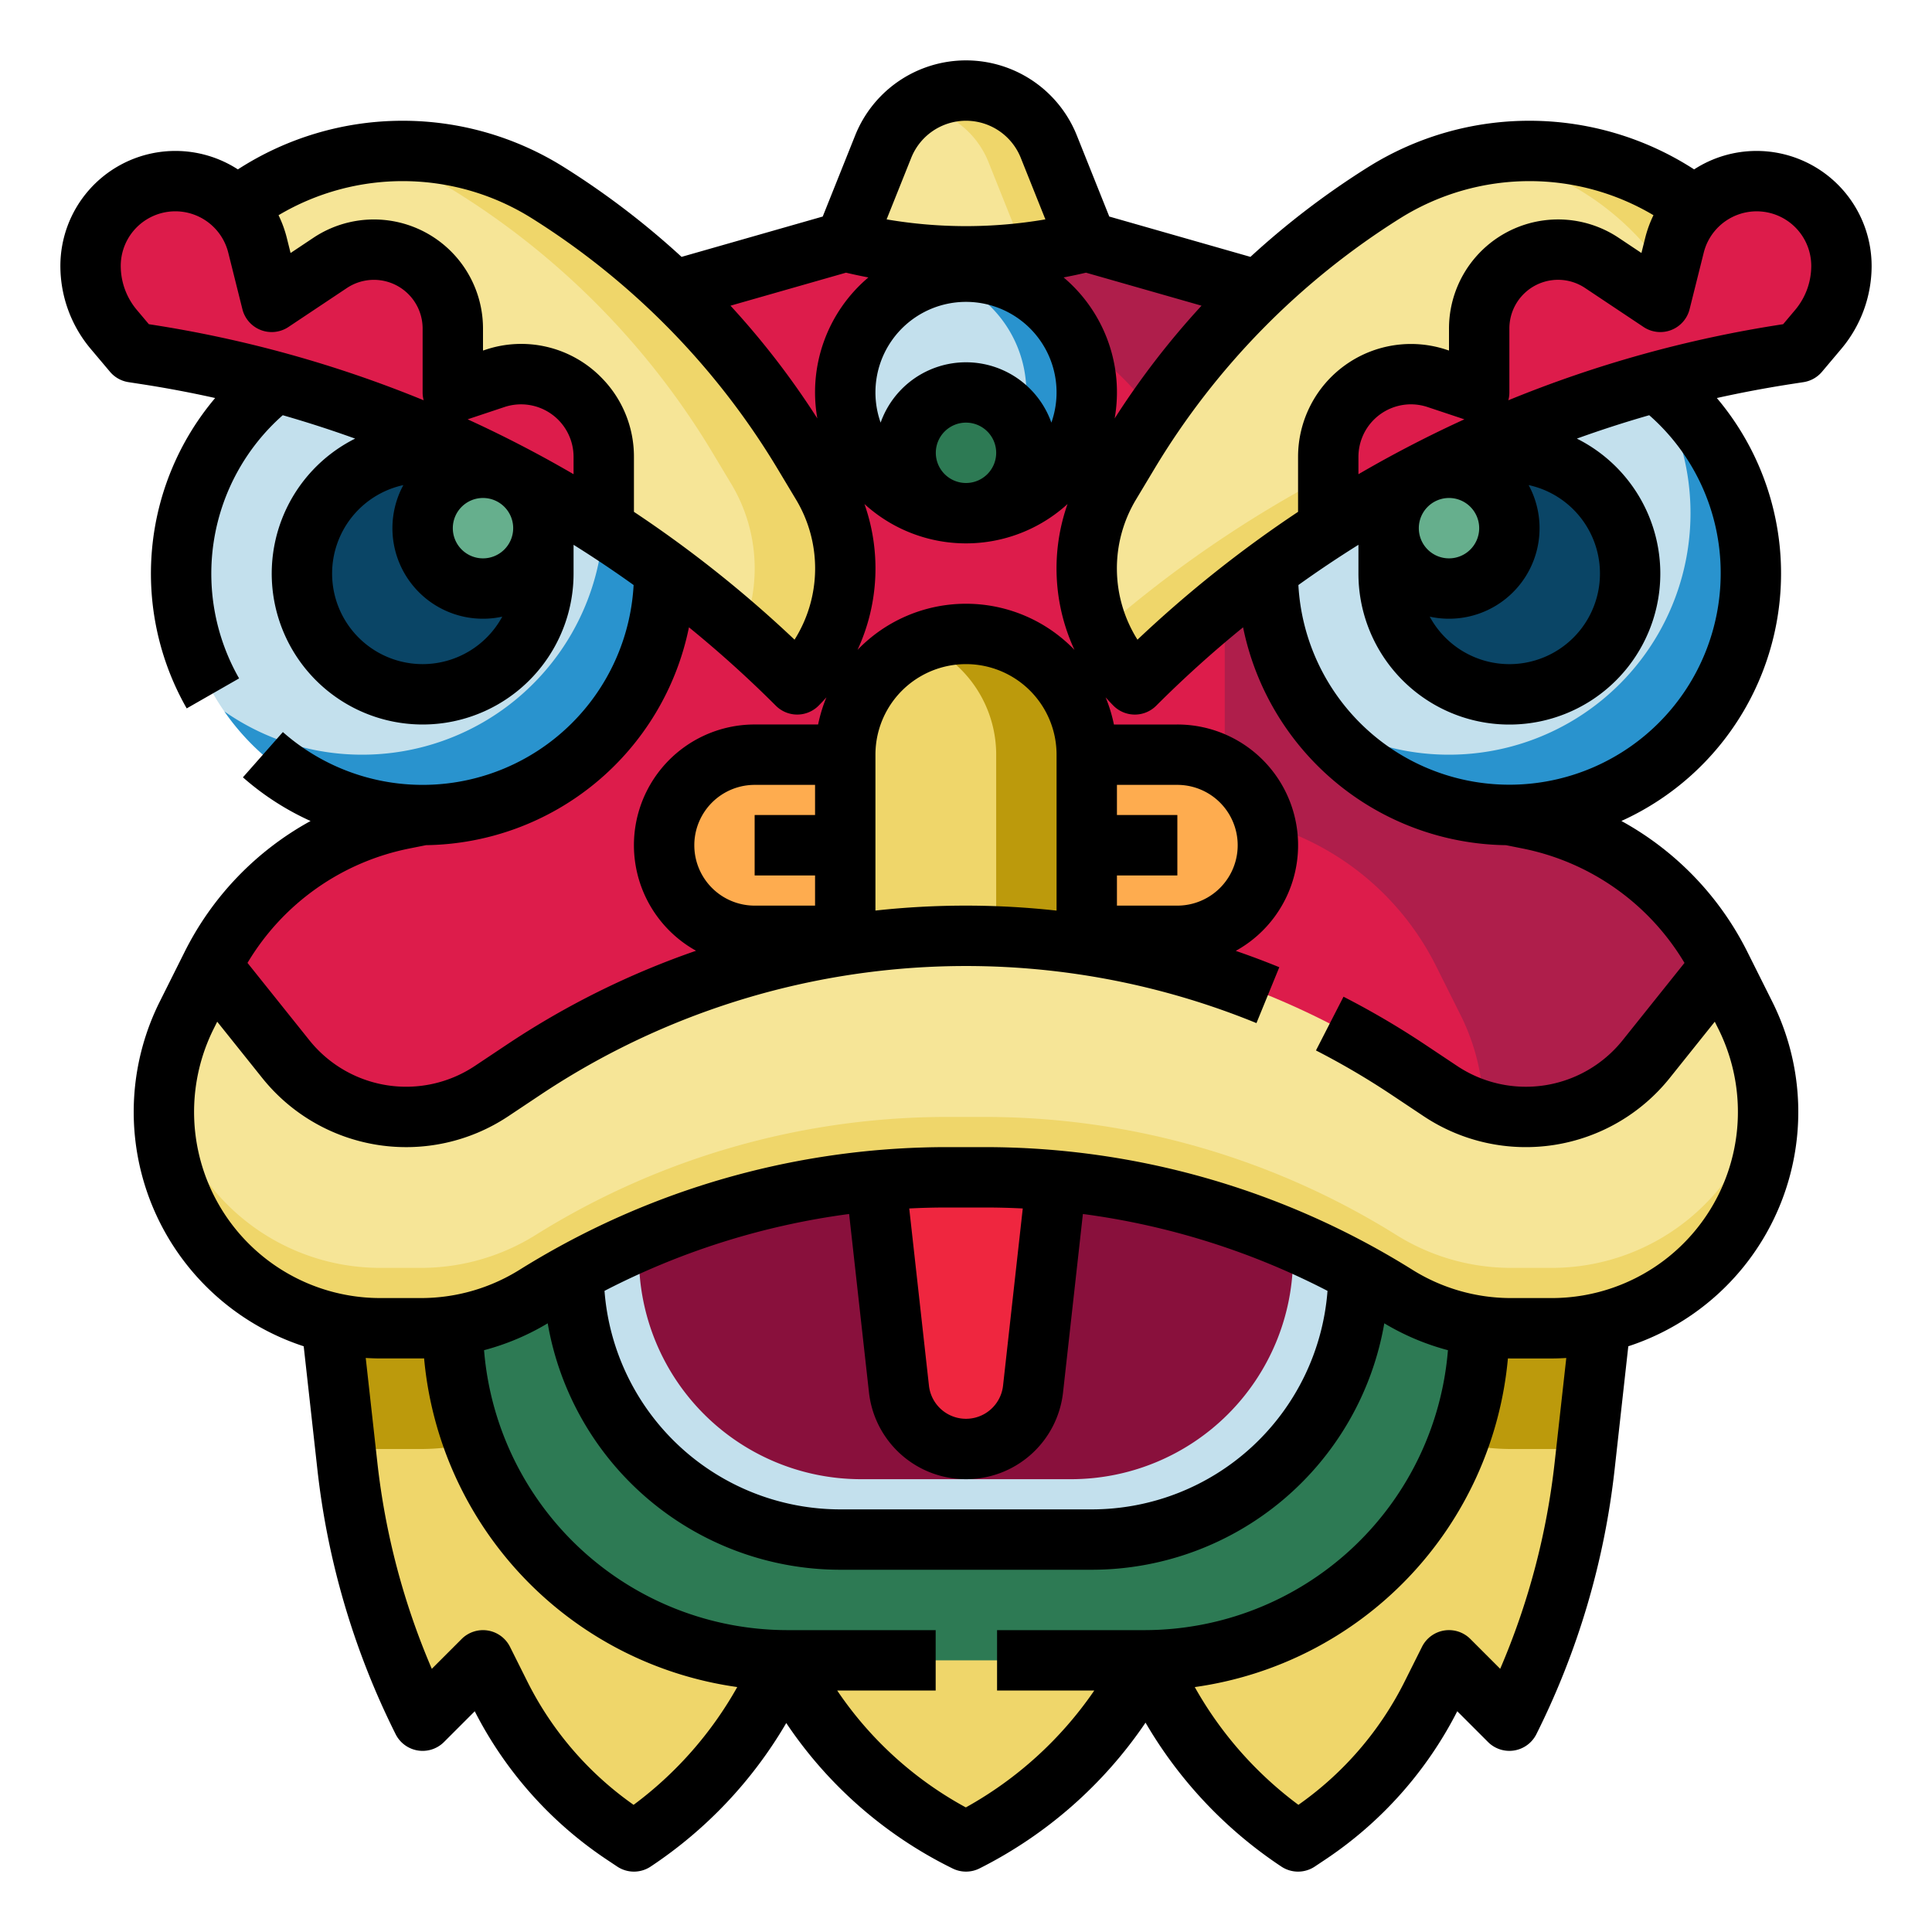 <svg xmlns="http://www.w3.org/2000/svg" id="filled_outline" width="512" height="512" data-name="filled outline" viewBox="0 0 512 512"><path d="m87.837 350.529 4.212 37.913A200.592 200.592 0 0 0 112 456l16-16 4.616 9.233a95.854 95.854 0 0 0 32.564 36.887L168 488l.284-.189a107.336 107.336 0 0 0 36.463-41.305L208 440l.454.908A104.313 104.313 0 0 0 256 488a107.329 107.329 0 0 0 48-48l3.253 6.506a107.336 107.336 0 0 0 36.463 41.305L344 488l2.82-1.88a95.854 95.854 0 0 0 32.564-36.887L384 440l16 16a200.592 200.592 0 0 0 19.951-67.558l4.212-37.913L424 320H88Z" style="fill:#efd66a"/><path d="m424.163 350.529-.147-27.567A40.84 40.84 0 0 1 404.368 328a40.851 40.851 0 0 1-22.659-6.86L380 320H132l-1.71 1.14a40.845 40.845 0 0 1-22.658 6.86 40.84 40.84 0 0 1-19.648-5.038l-.147 27.567 3.634 32.71a57.438 57.438 0 0 0 9.291.761h10.8a57.337 57.337 0 0 0 30.385-8.714A205.825 205.825 0 0 1 251.03 344h9.94a205.825 205.825 0 0 1 109.087 31.286A57.337 57.337 0 0 0 400.442 384h10.8a57.438 57.438 0 0 0 9.291-.761Z" style="fill:#bc9a0c"/><path d="m400 216 4.918.984A73.149 73.149 0 0 1 456 256l6.516 13.031a57.329 57.329 0 0 1 4.34 39.544A57.329 57.329 0 0 1 411.238 352h-10.8a57.337 57.337 0 0 1-30.385-8.714A205.825 205.825 0 0 0 260.97 312h-9.94a205.825 205.825 0 0 0-109.087 31.286A57.337 57.337 0 0 1 111.558 352h-10.8a57.329 57.329 0 0 1-55.618-43.425 57.329 57.329 0 0 1 4.34-39.544L56 256a73.149 73.149 0 0 1 51.082-39.016L112 216V96l66.505-19L224 64h64l45.5 13L400 96Z" style="fill:#dd1c4b"/><path d="M462.516 269.031 456 256a73.149 73.149 0 0 0-51.082-39.016L400 216V96l-66.5-19L288 64h-64l-5.716 1.633L258.063 77a91.7 91.7 0 0 1 66.505 88.167v45.819a6.118 6.118 0 0 0 4.918 6A73.149 73.149 0 0 1 380.568 256l6.516 13.031a57.332 57.332 0 0 1 4.341 39.543 57.259 57.259 0 0 1-23.372 33.483c.669.407 1.339.812 2 1.228A57.337 57.337 0 0 0 400.442 352h10.8a57.329 57.329 0 0 0 55.618-43.425 57.326 57.326 0 0 0-4.344-39.544Z" style="fill:#af1e4b"/><path d="M400 88a64 64 0 0 1 64 64v64h-64a64 64 0 0 1-64-64 64 64 0 0 1 64-64Z" style="fill:#c3e0ed" transform="rotate(-180 400 152)"/><path d="M436.535 99.465A63.688 63.688 0 0 1 448 136a64 64 0 0 1-64 64 63.688 63.688 0 0 1-36.535-11.465A63.912 63.912 0 0 0 400 216a64 64 0 0 0 64-64 63.912 63.912 0 0 0-27.465-52.535Z" style="fill:#2993ce"/><path d="M112 88h64v64a64 64 0 0 1-64 64 64 64 0 0 1-64-64 64 64 0 0 1 64-64Z" style="fill:#c3e0ed"/><path d="M160 88v48a64 64 0 0 1-64 64 63.688 63.688 0 0 1-36.535-11.465A63.912 63.912 0 0 0 112 216a64 64 0 0 0 64-64V88Z" style="fill:#2993ce"/><path d="M392 351.375A88.625 88.625 0 0 1 303.375 440h-94.75A88.625 88.625 0 0 1 120 351.375V312h272Z" style="fill:#2d7a54"/><path d="M224 256v-56a32 32 0 0 1 32-32 32 32 0 0 1 32 32v56Z" style="fill:#efd66a"/><path d="M256 168a31.9 31.9 0 0 0-12 2.335A32 32 0 0 1 264 200v56h24v-56a32 32 0 0 0-32-32Z" style="fill:#bc9a0c"/><path d="M360 337.389A70.61 70.61 0 0 1 289.389 408h-66.778A70.61 70.61 0 0 1 152 337.389V312h208Z" style="fill:#c3e0ed"/><path d="M342.667 333.158A58.843 58.843 0 0 1 283.825 392h-55.65a58.843 58.843 0 0 1-58.842-58.842V312h173.334Z" style="fill:#89103c"/><path d="m279.913 312.873-6.144 55.227A17.879 17.879 0 0 1 256 384a17.879 17.879 0 0 1-17.769-15.9l-6.144-55.225L256 296Z" style="fill:#ef263f"/><path d="M224 248h-24a24 24 0 0 1-24-24 24 24 0 0 1 24-24h24ZM288 200h24a24 24 0 0 1 24 24 24 24 0 0 1-24 24h-24Z" style="fill:#feac4f"/><path d="M144 130.315V152a32 32 0 0 1-32 32 32 32 0 0 1-32-32 32 32 0 0 1 32-32h12.038Z" style="fill:#0a4566"/><circle cx="256" cy="104" r="32" style="fill:#c3e0ed"/><path d="M256 72a32.066 32.066 0 0 0-8 1.008 32.011 32.011 0 0 1 0 61.984A32 32 0 1 0 256 72Z" style="fill:#2993ce"/><rect width="32" height="32" x="112" y="123.971" rx="16" style="fill:#66af8d"/><rect width="32" height="32" x="240" y="104" rx="16" style="fill:#2d7a54"/><path d="M368 130.313V152a32 32 0 0 0 32 32 32 32 0 0 0 32-32 32 32 0 0 0-32-32h-12.041Z" style="fill:#0a4566"/><rect width="32" height="32" x="368" y="123.971" rx="16" style="fill:#66af8d" transform="rotate(180 384 139.971)"/><path d="M288 64a131.927 131.927 0 0 1-64 0l10.058-25.144A23.632 23.632 0 0 1 256 24a23.632 23.632 0 0 1 21.942 14.856Z" style="fill:#f6e597"/><path d="M277.942 38.856a23.618 23.618 0 0 0-35.4-10.642 23.622 23.622 0 0 1 19.4 14.7l9.638 24.096A131.955 131.955 0 0 0 288 64Z" style="fill:#efd66a"/><path d="M288 216h24v16h-24zM200 216h24v16h-24z" style="fill:#d68029"/><path d="M411.238 352h-10.8a57.337 57.337 0 0 1-30.385-8.714A205.825 205.825 0 0 0 260.97 312h-9.94a205.825 205.825 0 0 0-109.087 31.286A57.337 57.337 0 0 1 111.558 352h-10.8a57.329 57.329 0 0 1-55.618-43.425 57.329 57.329 0 0 1 4.34-39.544L56 256l19.736 24.67a40.85 40.85 0 0 0 31.9 15.33 40.845 40.845 0 0 0 22.658-6.86l8.459-5.639A211.371 211.371 0 0 1 256 248a211.371 211.371 0 0 1 117.251 35.5l8.459 5.639A40.845 40.845 0 0 0 404.368 296a40.85 40.85 0 0 0 31.9-15.33L456 256l6.516 13.031a57.329 57.329 0 0 1 4.34 39.544A57.329 57.329 0 0 1 411.238 352Z" style="fill:#f6e597"/><path d="M466.856 292.574A57.329 57.329 0 0 1 411.238 336h-10.8a57.337 57.337 0 0 1-30.385-8.714A205.825 205.825 0 0 0 260.97 296h-9.94a205.825 205.825 0 0 0-109.087 31.286A57.337 57.337 0 0 1 111.558 336h-10.8a57.329 57.329 0 0 1-55.618-43.425 57.248 57.248 0 0 1-1.139-5.908 57.293 57.293 0 0 0 1.139 21.908A57.329 57.329 0 0 0 100.762 352h10.8a57.337 57.337 0 0 0 30.385-8.714A205.825 205.825 0 0 1 251.03 312h9.94a205.825 205.825 0 0 1 109.087 31.286A57.337 57.337 0 0 0 400.442 352h10.8a57.329 57.329 0 0 0 55.618-43.425 57.293 57.293 0 0 0 1.14-21.909 57.248 57.248 0 0 1-1.144 5.908Z" style="fill:#efd66a"/><path d="M300.733 181.367a311.031 311.031 0 0 1 172.64-87.483l3.36-.517-6.666-13.333a72.424 72.424 0 0 0-55.792-39.474 72.412 72.412 0 0 0-47.365 10.448 206.908 206.908 0 0 0-67.763 69.006l-4.949 8.249a43.47 43.47 0 0 0 6.537 53.1Z" style="fill:#f6e597"/><path d="M470.067 80.034a72.424 72.424 0 0 0-55.792-39.474 72.4 72.4 0 0 0-20.976.45 72.417 72.417 0 0 1 52.77 39.024l6.666 13.333-3.36.517a311.028 311.028 0 0 0-157.924 73.707 43.384 43.384 0 0 0 9.284 13.776 311.031 311.031 0 0 1 172.64-87.483l3.36-.517Z" style="fill:#efd66a"/><path d="M465.538 48a22.513 22.513 0 0 0-21.792 17.014L440 80l-15.491-10.327A20.91 20.91 0 0 0 392 87.071V104l-11.148-3.716A21.921 21.921 0 0 0 352 121.08v18.891l.052-.019a311.007 311.007 0 0 1 121.321-46.068l3.36-.517 5.12-6.074A26.114 26.114 0 0 0 488 70.462 22.463 22.463 0 0 0 465.538 48Z" style="fill:#dd1c4b"/><path d="M211.267 181.367a311.031 311.031 0 0 0-172.64-87.483l-3.36-.517 6.666-13.333A72.424 72.424 0 0 1 97.725 40.56a72.412 72.412 0 0 1 47.365 10.448 206.908 206.908 0 0 1 67.763 69.006l4.949 8.249a43.47 43.47 0 0 1-6.537 53.1Z" style="fill:#f6e597"/><path d="m217.8 128.263-4.949-8.249a206.908 206.908 0 0 0-67.763-69.006A72.412 72.412 0 0 0 97.727 40.56c-1.014.127-2.02.282-3.022.45a72.427 72.427 0 0 1 26.389 10 206.908 206.908 0 0 1 67.763 69.006l4.949 8.249a43.467 43.467 0 0 1 2.747 39.328q7.559 6.637 14.716 13.776a43.47 43.47 0 0 0 6.531-53.106Z" style="fill:#efd66a"/><path d="M153.58 105.58a21.918 21.918 0 0 0-22.432-5.3L120 104V87.071a20.91 20.91 0 0 0-32.509-17.4L72 80l-3.746-14.986A22.513 22.513 0 0 0 46.462 48 22.463 22.463 0 0 0 24 70.462a26.114 26.114 0 0 0 6.147 16.831l5.12 6.074 3.36.517a311.023 311.023 0 0 1 121.324 46.07l.049.018V121.08a21.917 21.917 0 0 0-6.42-15.5Z" style="fill:#dd1c4b"/><path d="M465.538 40a30.416 30.416 0 0 0-16.577 4.891 80.423 80.423 0 0 0-86.293-.667 214.415 214.415 0 0 0-31.288 23.85l-37.41-10.689-8.6-21.5a31.633 31.633 0 0 0-58.74 0l-8.6 21.5-37.41 10.689a214.469 214.469 0 0 0-31.288-23.85 80.421 80.421 0 0 0-86.293.667A30.479 30.479 0 0 0 16 70.462a34.165 34.165 0 0 0 8.03 21.987l5.119 6.074a8 8 0 0 0 4.9 2.751l3.361.517q9.882 1.52 19.607 3.691a72.086 72.086 0 0 0-7.538 82.251l13.885-7.951a56.011 56.011 0 0 1 11.569-69.746q9.691 2.781 19.183 6.2A39.994 39.994 0 1 0 152 152v-7.621q8.129 5.081 15.915 10.66a56 56 0 0 1-92.952 38.966L64.376 206A71.909 71.909 0 0 0 82.3 217.575a80.674 80.674 0 0 0-33.452 34.847l-6.516 13.032a65.336 65.336 0 0 0 38.152 91.324l3.616 32.547a207.938 207.938 0 0 0 20.747 70.253 8 8 0 0 0 12.812 2.079l8.154-8.154a104.025 104.025 0 0 0 34.931 39.273l2.82 1.88a8 8 0 0 0 8.873 0l.286-.191a115.546 115.546 0 0 0 35.642-37.844 113 113 0 0 0 44.128 38.566 8 8 0 0 0 7.087-.034 116.138 116.138 0 0 0 44-38.635 115.565 115.565 0 0 0 35.7 37.949l.284.189a8 8 0 0 0 8.873 0l2.82-1.88a104.025 104.025 0 0 0 34.932-39.276l8.154 8.154a8 8 0 0 0 12.812-2.079 207.938 207.938 0 0 0 20.745-70.25l3.617-32.547a65.336 65.336 0 0 0 38.152-91.324l-6.516-13.032a80.683 80.683 0 0 0-33.465-34.855 72.006 72.006 0 0 0 25.293-112.085q9.724-2.157 19.606-3.691l3.361-.517a8 8 0 0 0 4.9-2.751l5.119-6.074A34.165 34.165 0 0 0 496 70.462 30.5 30.5 0 0 0 465.538 40Zm-94.39 17.792A64.632 64.632 0 0 1 405.341 48a64.3 64.3 0 0 1 32.847 9.031 30.612 30.612 0 0 0-2.2 6.039l-.993 3.973-6.045-4.031A28.911 28.911 0 0 0 384 87.071V92.9l-.618-.205A29.921 29.921 0 0 0 344 121.08v14.562a318.4 318.4 0 0 0-42.559 33.878 35.42 35.42 0 0 1-.385-37.141l4.949-8.249a199.84 199.84 0 0 1 65.143-66.338Zm33.957 70.76a24 24 0 1 1-26.21 34.867 23.993 23.993 0 0 0 26.21-34.867ZM384 131.971a8 8 0 1 1-8 8 8.009 8.009 0 0 1 8-8Zm-24-6.3v-4.591a13.935 13.935 0 0 1 13.888-13.93 14.005 14.005 0 0 1 4.435.724l9.752 3.251q-5.857 2.676-11.616 5.595-8.373 4.242-16.459 8.954Zm-72.2-53.409 30.619 8.748a215.134 215.134 0 0 0-23.021 29.878 39.849 39.849 0 0 0-13.531-37.367 141 141 0 0 0 5.933-1.259ZM256 160a39.877 39.877 0 0 0-28.745 12.226 51.381 51.381 0 0 0 1.837-38.655 39.927 39.927 0 0 0 53.816 0 51.381 51.381 0 0 0 1.837 38.655A39.877 39.877 0 0 0 256 160Zm24 40v41.32a219.918 219.918 0 0 0-48-.013V200a24 24 0 0 1 48 0Zm-32-80a8 8 0 1 1 8 8 8.009 8.009 0 0 1-8-8Zm-6.515-78.173a15.633 15.633 0 0 1 29.03 0l6.524 16.31a124.623 124.623 0 0 1-42.078 0ZM256 80a23.992 23.992 0 0 1 22.624 32 24 24 0 0 0-45.248 0A23.992 23.992 0 0 1 256 80Zm-31.8-7.738c1.97.459 3.946.887 5.933 1.259a39.849 39.849 0 0 0-13.531 37.367 215.193 215.193 0 0 0-23.017-29.878ZM39.844 85.978l-.394-.061-3.186-3.78A18.137 18.137 0 0 1 32 70.462a14.462 14.462 0 0 1 28.492-3.507l3.747 14.985a8 8 0 0 0 12.2 4.716L91.928 76.33A12.91 12.91 0 0 1 112 87.071V104a8 8 0 0 0 .274 2.076 318.471 318.471 0 0 0-72.43-20.098ZM112 176a24 24 0 0 1-5.105-47.448 23.99 23.99 0 0 0 26.21 34.867A24.023 24.023 0 0 1 112 176Zm16-28.029a8 8 0 1 1 8-8 8.009 8.009 0 0 1-8 8Zm24-22.3q-8.084-4.709-16.459-8.954-5.758-2.919-11.616-5.595l9.752-3.251A13.92 13.92 0 0 1 152 121.08Zm7.236-25.751a29.757 29.757 0 0 0-30.618-7.22l-.618.2v-5.829a28.91 28.91 0 0 0-44.947-24.054l-6.045 4.03-.993-3.973a30.612 30.612 0 0 0-2.2-6.039 64.416 64.416 0 0 1 67.04.757A199.84 199.84 0 0 1 206 124.13l4.949 8.248a35.421 35.421 0 0 1-.385 37.142A318.4 318.4 0 0 0 168 135.642V121.08a29.722 29.722 0 0 0-8.764-21.157Zm-50.585 124.908 4.257-.851a72.112 72.112 0 0 0 69.671-57.733 303.27 303.27 0 0 1 23.031 20.78 8 8 0 0 0 11.313 0 51.976 51.976 0 0 0 2.087-2.228 39.625 39.625 0 0 0-2.2 7.2H200a31.991 31.991 0 0 0-15.536 59.962 219.453 219.453 0 0 0-50.152 24.882l-8.459 5.639a32.847 32.847 0 0 1-43.87-6.811l-16.392-20.49a64.663 64.663 0 0 1 43.06-30.35ZM216 232v8h-16a16 16 0 0 1 0-32h16v8h-16v16Zm-48.09 246.3a88.019 88.019 0 0 1-28.139-32.64l-4.616-9.233a8 8 0 0 0-12.812-2.079l-7.91 7.91a191.958 191.958 0 0 1-14.433-54.7l-3.076-27.683c1.272.074 2.55.125 3.838.125h10.8c.277 0 .553-.011.83-.015a96.8 96.8 0 0 0 82.987 87.1A99.537 99.537 0 0 1 167.91 478.3ZM303.375 432h-39.142v16H290a100.161 100.161 0 0 1-34.044 30.984A97 97 0 0 1 221.863 448h26.1v-16h-39.338a80.717 80.717 0 0 1-80.345-74.184 65.245 65.245 0 0 0 16.868-7.125A78.724 78.724 0 0 0 222.61 416h66.78a78.725 78.725 0 0 0 77.462-65.309 65.254 65.254 0 0 0 16.867 7.125A80.716 80.716 0 0 1 303.375 432ZM256 392a25.852 25.852 0 0 0 25.72-23.017l5.258-47.263a197.494 197.494 0 0 1 64.827 20.373A62.68 62.68 0 0 1 289.39 400h-66.78a62.68 62.68 0 0 1-62.41-57.907 197.494 197.494 0 0 1 64.827-20.373l5.258 47.263A25.852 25.852 0 0 0 256 392Zm-15.042-71.742q5.023-.258 10.072-.258h9.94q5.047 0 10.072.258l-5.224 46.955a9.879 9.879 0 0 1-19.636 0ZM412 387.559a191.96 191.96 0 0 1-14.433 54.694l-7.91-7.91a8 8 0 0 0-12.812 2.079l-4.616 9.233A88.019 88.019 0 0 1 344.09 478.3a99.558 99.558 0 0 1-27.465-31.208 96.8 96.8 0 0 0 82.987-87.1c.277 0 .553.015.83.015h10.8c1.288 0 2.566-.051 3.838-.125Zm34.409-132.377-16.392 20.49a32.847 32.847 0 0 1-43.87 6.811l-8.459-5.638a220.109 220.109 0 0 0-21.645-12.706l-7.3 14.239a204.032 204.032 0 0 1 20.067 11.78l8.459 5.638a48.847 48.847 0 0 0 65.239-10.129l11.925-14.906.924 1.848A49.33 49.33 0 0 1 411.238 344h-10.8a49.276 49.276 0 0 1-26.145-7.5A213.608 213.608 0 0 0 260.97 304h-9.94a213.572 213.572 0 0 0-102.735 26.3 8.579 8.579 0 0 0-.211.114q-5.264 2.894-10.381 6.084a49.276 49.276 0 0 1-26.145 7.5h-10.8a49.33 49.33 0 0 1-44.118-71.389l.924-1.848 11.925 14.906a48.847 48.847 0 0 0 65.239 10.133l8.459-5.639a203.381 203.381 0 0 1 189.786-19.029l6.056-14.809c-3.815-1.56-7.662-3-11.535-4.333A31.992 31.992 0 0 0 312 192h-16.8a39.625 39.625 0 0 0-2.2-7.2c.673.757 1.363 1.5 2.087 2.228a8 8 0 0 0 11.313 0 303.27 303.27 0 0 1 23.031-20.78 72.111 72.111 0 0 0 69.672 57.733l4.256.851a64.663 64.663 0 0 1 43.05 30.35ZM296 216v-8h16a16 16 0 0 1 0 32h-16v-8h16v-16Zm160-64a56 56 0 0 1-111.915 3.039q7.782-5.58 15.915-10.66V152a40 40 0 1 0 57.883-35.764q9.486-3.422 19.183-6.2A55.578 55.578 0 0 1 456 152Zm19.736-69.863-3.185 3.78-.395.061a318.471 318.471 0 0 0-72.43 20.1A8 8 0 0 0 400 104V87.071a12.9 12.9 0 0 1 20.072-10.742l15.49 10.327a8 8 0 0 0 12.2-4.716l3.747-14.986A14.462 14.462 0 0 1 480 70.462a18.137 18.137 0 0 1-4.264 11.675Z"/></svg>